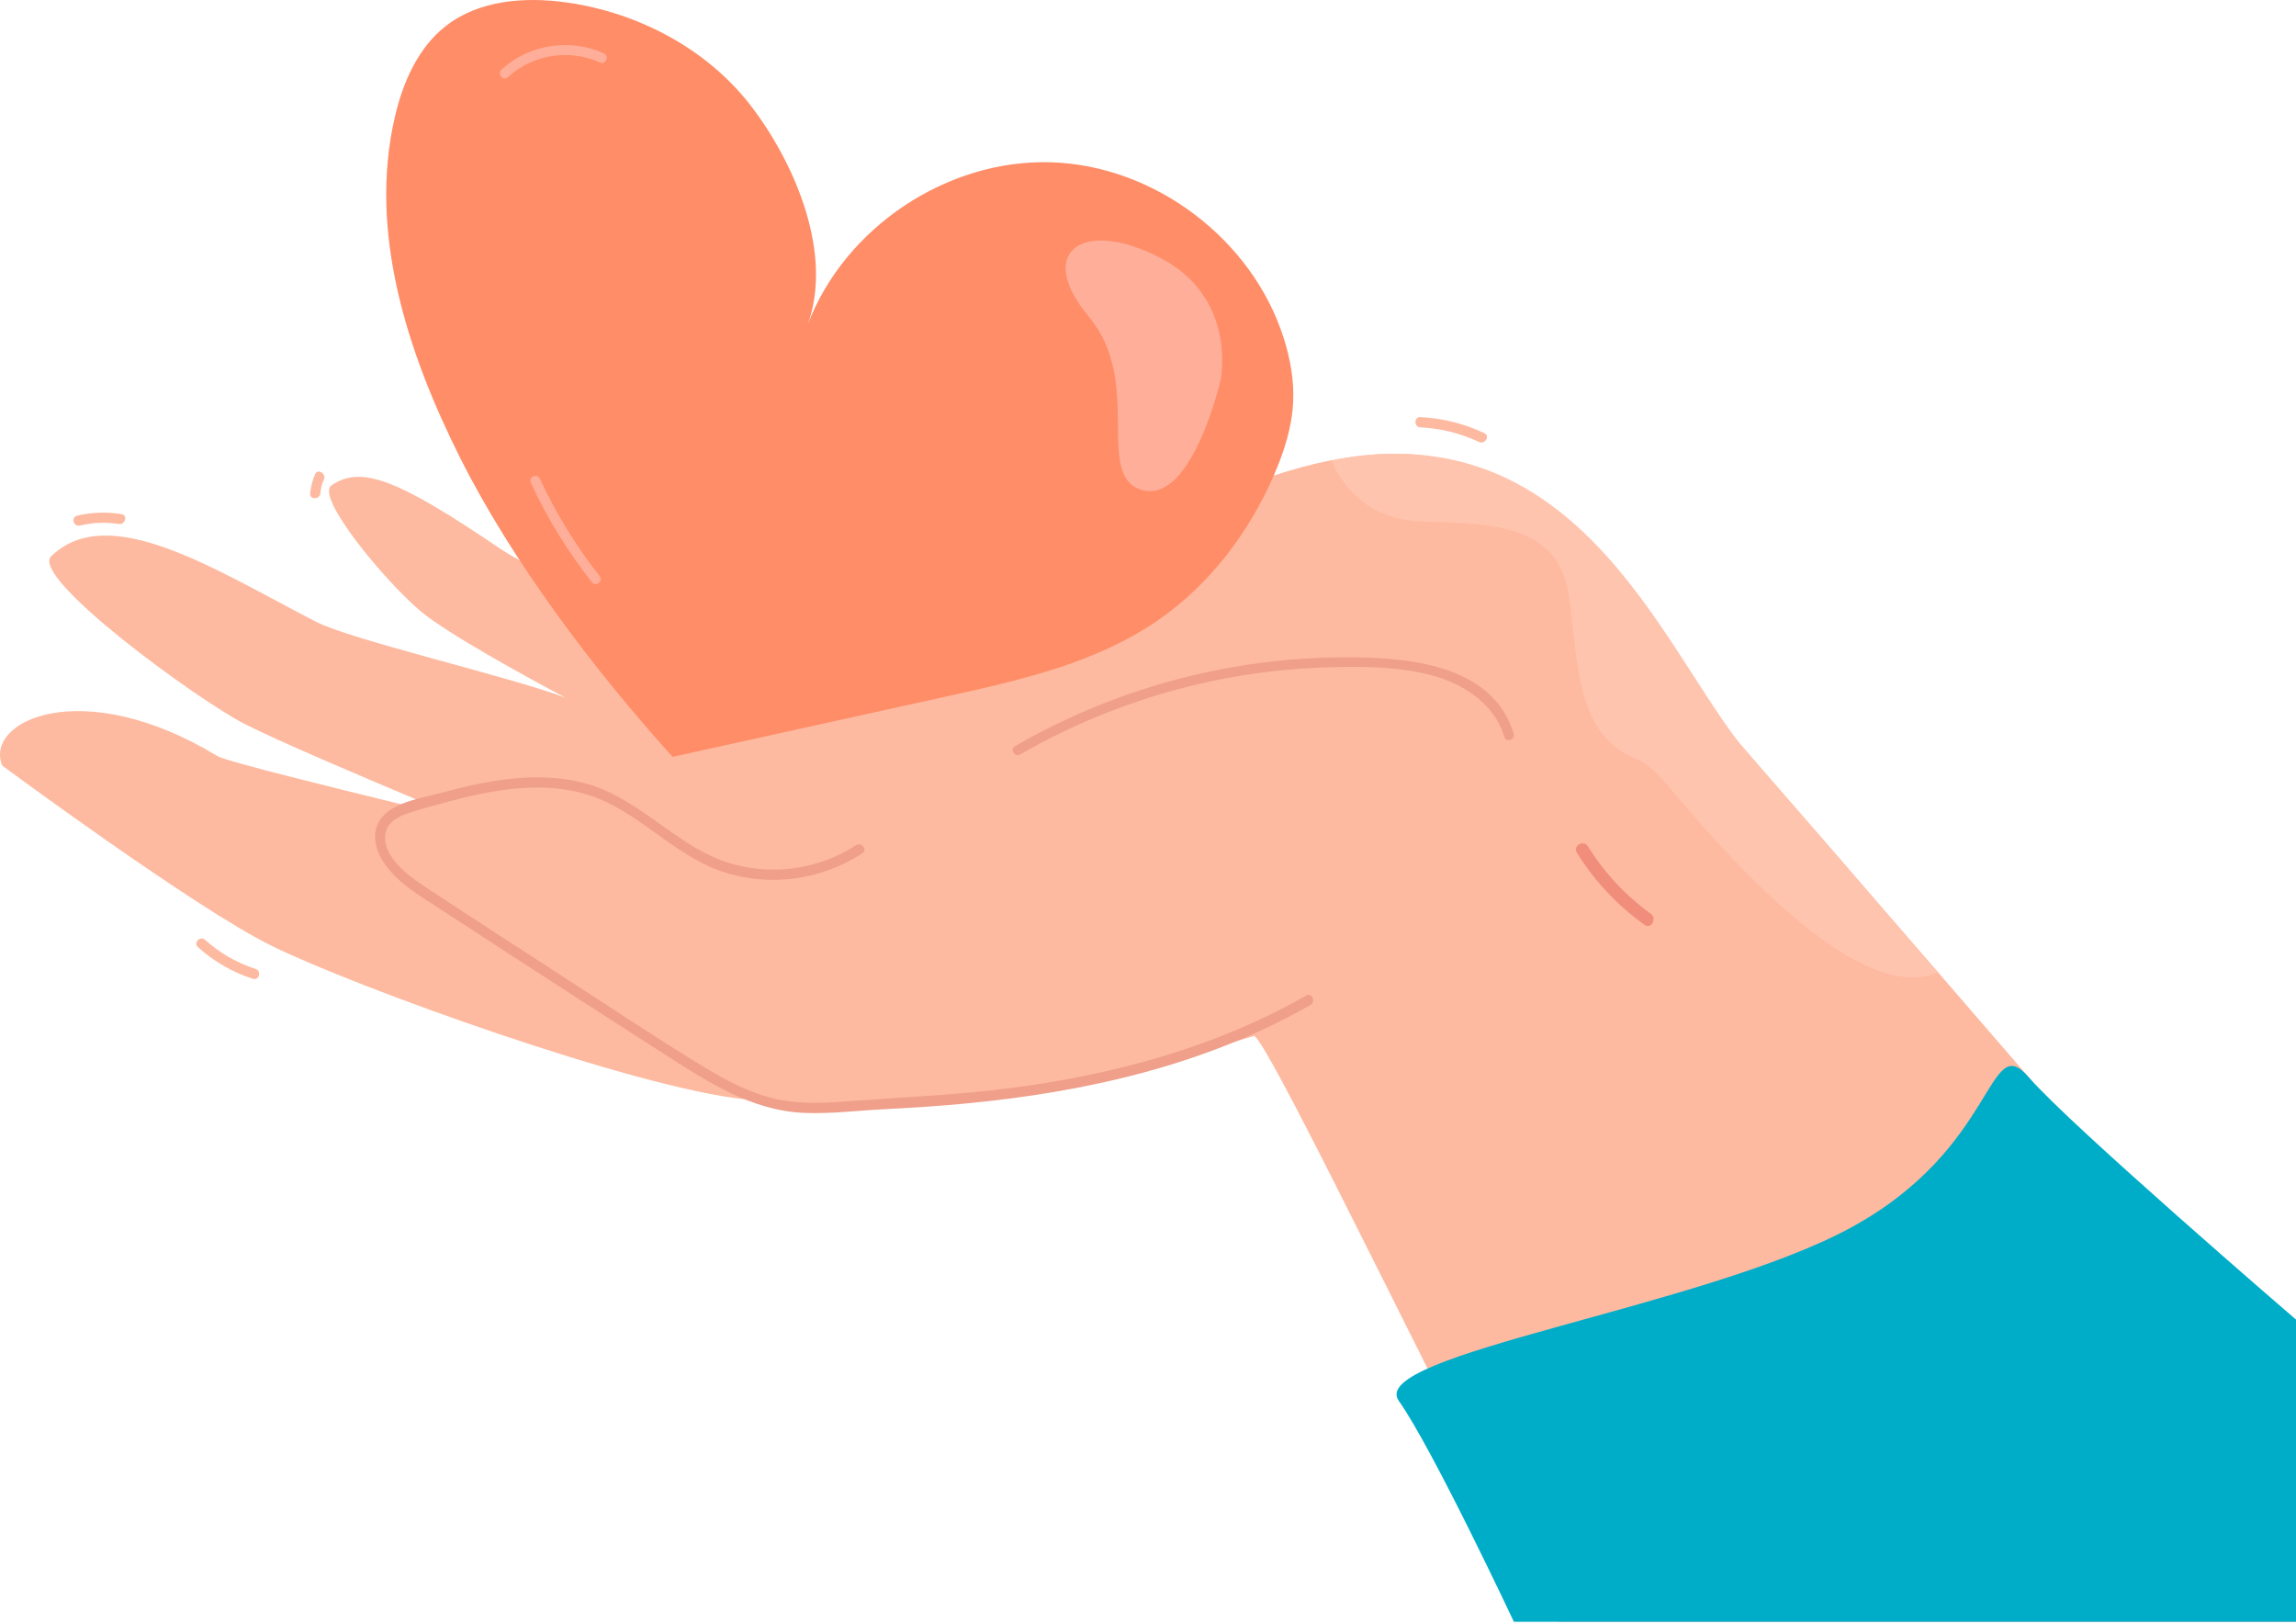 <svg width="256" height="181" viewBox="0 0 256 181" fill="none" xmlns="http://www.w3.org/2000/svg">
<path d="M185.882 87.48C179.829 92.704 162.443 99.597 143.757 105.905C136.839 108.246 129.727 110.502 122.977 112.571C106.306 117.648 91.647 121.535 86.56 122.524C86.318 122.565 86.037 122.6 85.75 122.619L85.733 122.623C84.983 122.68 84.076 122.643 83.022 122.541C70.774 121.293 39.704 110.073 30.323 105.46C21.635 101.191 0.242 85.34 0.242 85.34C-1.793 80.294 9.264 75.186 24.244 84.289C25.194 84.861 36.929 87.752 44.731 89.657C44.884 89.681 45.044 89.722 45.202 89.761C45.832 89.905 46.43 90.061 46.983 90.195C49.456 90.791 51.211 91.197 51.589 91.296C51.246 91.132 49.98 90.605 48.154 89.858C47.733 89.683 47.29 89.495 46.823 89.296C46.676 89.234 46.523 89.156 46.359 89.098C40.367 86.578 30.945 82.581 27.3 80.717C21.955 77.99 3.295 64.35 5.703 62.01C12.153 55.801 23.916 63.467 35.246 69.319C39.181 71.347 56.627 75.37 63.017 77.763C58.772 75.506 49.898 70.658 46.877 68.119C42.848 64.715 35.136 55.389 36.955 54.112C40.282 51.789 44.513 53.538 55.751 61.154C65.237 67.577 83.662 67.471 88.717 68.775C98.86 71.373 114.706 62.122 141.782 53.095C144.172 52.294 146.414 51.705 148.491 51.296L148.495 51.314C175.359 46.025 178.654 70.989 187.711 82.805C188.713 84.109 187.962 85.701 185.884 87.48H185.882Z" fill="#FDBAA0"/>
<path d="M63.791 66.879C63.791 66.879 51.998 54.702 59.91 54.749C67.822 54.797 87.886 71.457 103.976 66.961L96.528 75.489L63.791 66.881V66.879Z" fill="#FDBAA0"/>
<path d="M256 154.616V180.795H173.726C164.844 165.036 141.315 115.493 139.81 115.493C139.725 115.446 139.775 115.463 139.544 115.34C138.961 115.042 138.486 114.85 138.099 114.718C138.093 114.716 138.089 114.716 138.082 114.711C137.333 114.478 136.935 114.496 136.914 114.485C132.53 113.111 127.576 112.656 122.972 112.574L122.953 112.563C103.466 112.204 79.818 118.639 79.727 118.594C67.263 110.611 113.667 84.935 126.624 77.703L126.639 77.696C130.757 75.396 137.601 71.755 139.192 70.87C158.742 60.017 170.576 64.022 174.916 66.398L176.311 62.828C180.144 66.599 248.472 145.89 255.998 154.616H256Z" fill="#FDBAA0"/>
<path d="M155.965 108.854C141.952 116.933 114.604 122.165 98.26 122.755C93.99 122.908 89.663 123.701 85.545 122.567C81.843 121.548 78.541 119.455 75.309 117.386C65.669 111.217 56.063 104.995 46.491 98.724C43.834 96.984 40.863 93.624 42.861 91.158C43.58 90.27 44.744 89.899 45.839 89.573C52.751 87.515 60.324 85.478 66.99 88.234C71.406 90.058 74.808 93.781 79.165 95.74C84.415 98.098 90.865 97.55 95.642 94.336L155.967 108.857L155.965 108.854Z" fill="#FDBAA0"/>
<path d="M145.647 110.98C135.621 116.717 124.396 119.743 113.002 121.259C107.159 122.036 101.298 122.276 95.429 122.714C92.483 122.935 89.477 123.17 86.564 122.529C83.681 121.894 81.003 120.471 78.498 118.953C73.281 115.789 68.196 112.383 63.073 109.069C57.826 105.676 52.578 102.281 47.361 98.841C45.59 97.675 42.716 95.574 42.941 93.123C43.07 91.704 44.357 91.037 45.567 90.633C46.947 90.171 48.365 89.793 49.771 89.418C54.833 88.061 60.38 86.995 65.518 88.59C71.111 90.327 74.953 95.257 80.474 97.146C85.705 98.934 91.552 98.135 96.159 95.114C96.776 94.71 96.048 93.821 95.435 94.225C90.658 97.358 84.37 97.835 79.198 95.386C74.29 93.063 70.597 88.746 65.222 87.319C59.938 85.915 54.386 86.98 49.222 88.385C47.156 88.949 44.159 89.338 42.666 91.026C41.3 92.575 41.757 94.602 42.813 96.181C44.325 98.442 46.73 99.8 48.953 101.254C51.725 103.067 54.5 104.875 57.279 106.68C62.836 110.289 68.405 113.88 73.983 117.454C78.825 120.555 83.746 123.822 89.676 124.066C92.624 124.187 95.562 123.811 98.501 123.66C101.577 123.5 104.647 123.31 107.714 123.017C121.057 121.743 134.394 118.741 146.118 112.029C146.753 111.666 146.288 110.615 145.647 110.982V110.98Z" fill="#EF9F8A"/>
<path d="M168.771 81.805C166.397 73.934 156.714 73.263 149.895 73.278C141.667 73.295 133.431 74.722 125.666 77.443C121.327 78.963 117.138 80.894 113.158 83.192C112.551 83.541 113.147 84.455 113.754 84.105C120.53 80.192 127.922 77.402 135.588 75.832C139.415 75.048 143.308 74.58 147.21 74.424C151.013 74.271 154.985 74.249 158.723 75.057C162.605 75.895 166.516 78.113 167.73 82.138C167.933 82.809 168.971 82.477 168.768 81.805H168.771Z" fill="#EF9F8A"/>
<path d="M175.819 95.067C177.793 98.234 180.319 100.916 183.347 103.097C184.092 103.635 184.805 102.398 184.066 101.867C181.244 99.832 178.89 97.297 177.05 94.347C176.566 93.57 175.331 94.285 175.819 95.067Z" fill="#F18E7B"/>
<path d="M216.093 108.401C206.898 112.366 191.542 94.162 185.88 87.483C184.699 86.072 183.539 85.019 182.39 84.563C175.774 81.969 176.005 74.135 174.921 66.413L174.917 66.395C173.833 58.671 166.847 58.351 158.71 58.142C150.854 57.954 148.619 51.711 148.491 51.314C175.355 46.025 184.805 70.93 193.864 82.749C196.47 85.876 199.742 89.588 203.383 93.719C206.361 97.094 212.357 104.32 216.093 108.401Z" fill="#FFC4AE"/>
<path d="M8.907 58.589C10.367 58.248 11.764 58.185 13.246 58.416C13.967 58.528 14.278 57.425 13.55 57.313C11.87 57.051 10.259 57.099 8.603 57.485C7.886 57.652 8.188 58.757 8.907 58.589Z" fill="#FDBAA0"/>
<path d="M35.132 52.873C34.834 53.572 34.659 54.233 34.579 54.991C34.501 55.723 35.648 55.717 35.724 54.991C35.76 54.453 35.892 53.939 36.121 53.451C36.406 52.782 35.419 52.197 35.132 52.873Z" fill="#FDBAA0"/>
<path d="M22.065 105.585C23.862 107.196 25.898 108.371 28.194 109.118C28.895 109.347 29.198 108.242 28.498 108.015C26.39 107.33 24.525 106.257 22.875 104.778C22.329 104.288 21.515 105.095 22.065 105.588V105.585Z" fill="#FDBAA0"/>
<path d="M158.368 47.644C160.668 47.761 162.834 48.297 164.918 49.273C165.581 49.584 166.164 48.597 165.497 48.283C163.225 47.217 160.876 46.625 158.368 46.498C157.632 46.461 157.634 47.605 158.368 47.642V47.644Z" fill="#FDBAA0"/>
<path d="M144.183 44.841C144.3 42.44 143.872 40.034 143.149 37.741C139.667 26.7 128.751 18.44 117.181 18.09C105.608 17.74 94.215 25.328 90.075 36.139C92.84 28.427 88.862 18.643 83.947 12.089C79.034 5.533 71.238 1.399 63.125 0.268C58.48 -0.38 53.386 0.017 49.693 2.911C46.569 5.358 44.899 9.243 44.01 13.11C41.069 25.894 45.4 39.251 51.274 50.979C57.12 62.653 66.243 74.679 74.989 84.373C85.182 82.124 95.375 79.879 105.567 77.631C113.739 75.83 122.137 73.931 129.036 69.198C134.811 65.237 139.212 59.446 142.015 53.028C143.151 50.426 144.045 47.677 144.183 44.839V44.841Z" fill="#FF8D67"/>
<path d="M136.104 42.34C136.104 42.34 137.987 33.206 129.364 28.738C120.742 24.27 115.315 28.025 121.435 35.354C127.555 42.684 121.893 53.187 127.417 54.649C132.941 56.111 136.104 42.34 136.104 42.34Z" fill="#FFAE9A"/>
<path d="M67.323 5.94C63.553 4.232 58.988 4.945 55.93 7.741C55.403 8.223 56.083 9.104 56.612 8.62C59.4 6.07 63.464 5.411 66.909 6.973C67.561 7.268 67.975 6.234 67.323 5.94Z" fill="#FFAE9A"/>
<path d="M59.178 53.809C61.009 57.766 63.289 61.484 65.989 64.907C66.433 65.471 67.312 64.788 66.868 64.225C64.224 60.873 61.994 57.245 60.201 53.373C59.901 52.723 58.875 53.159 59.178 53.809Z" fill="#FFAE9A"/>
<path d="M256 147.107C256 147.107 230.833 125.452 226.19 120.079C221.548 114.706 222.802 127.918 206.369 136.856C189.935 145.794 152.268 150.983 155.965 156.172C159.664 161.362 168.796 180.797 168.796 180.797H256V147.109V147.107Z" fill="#00ADC8"/>
</svg>
